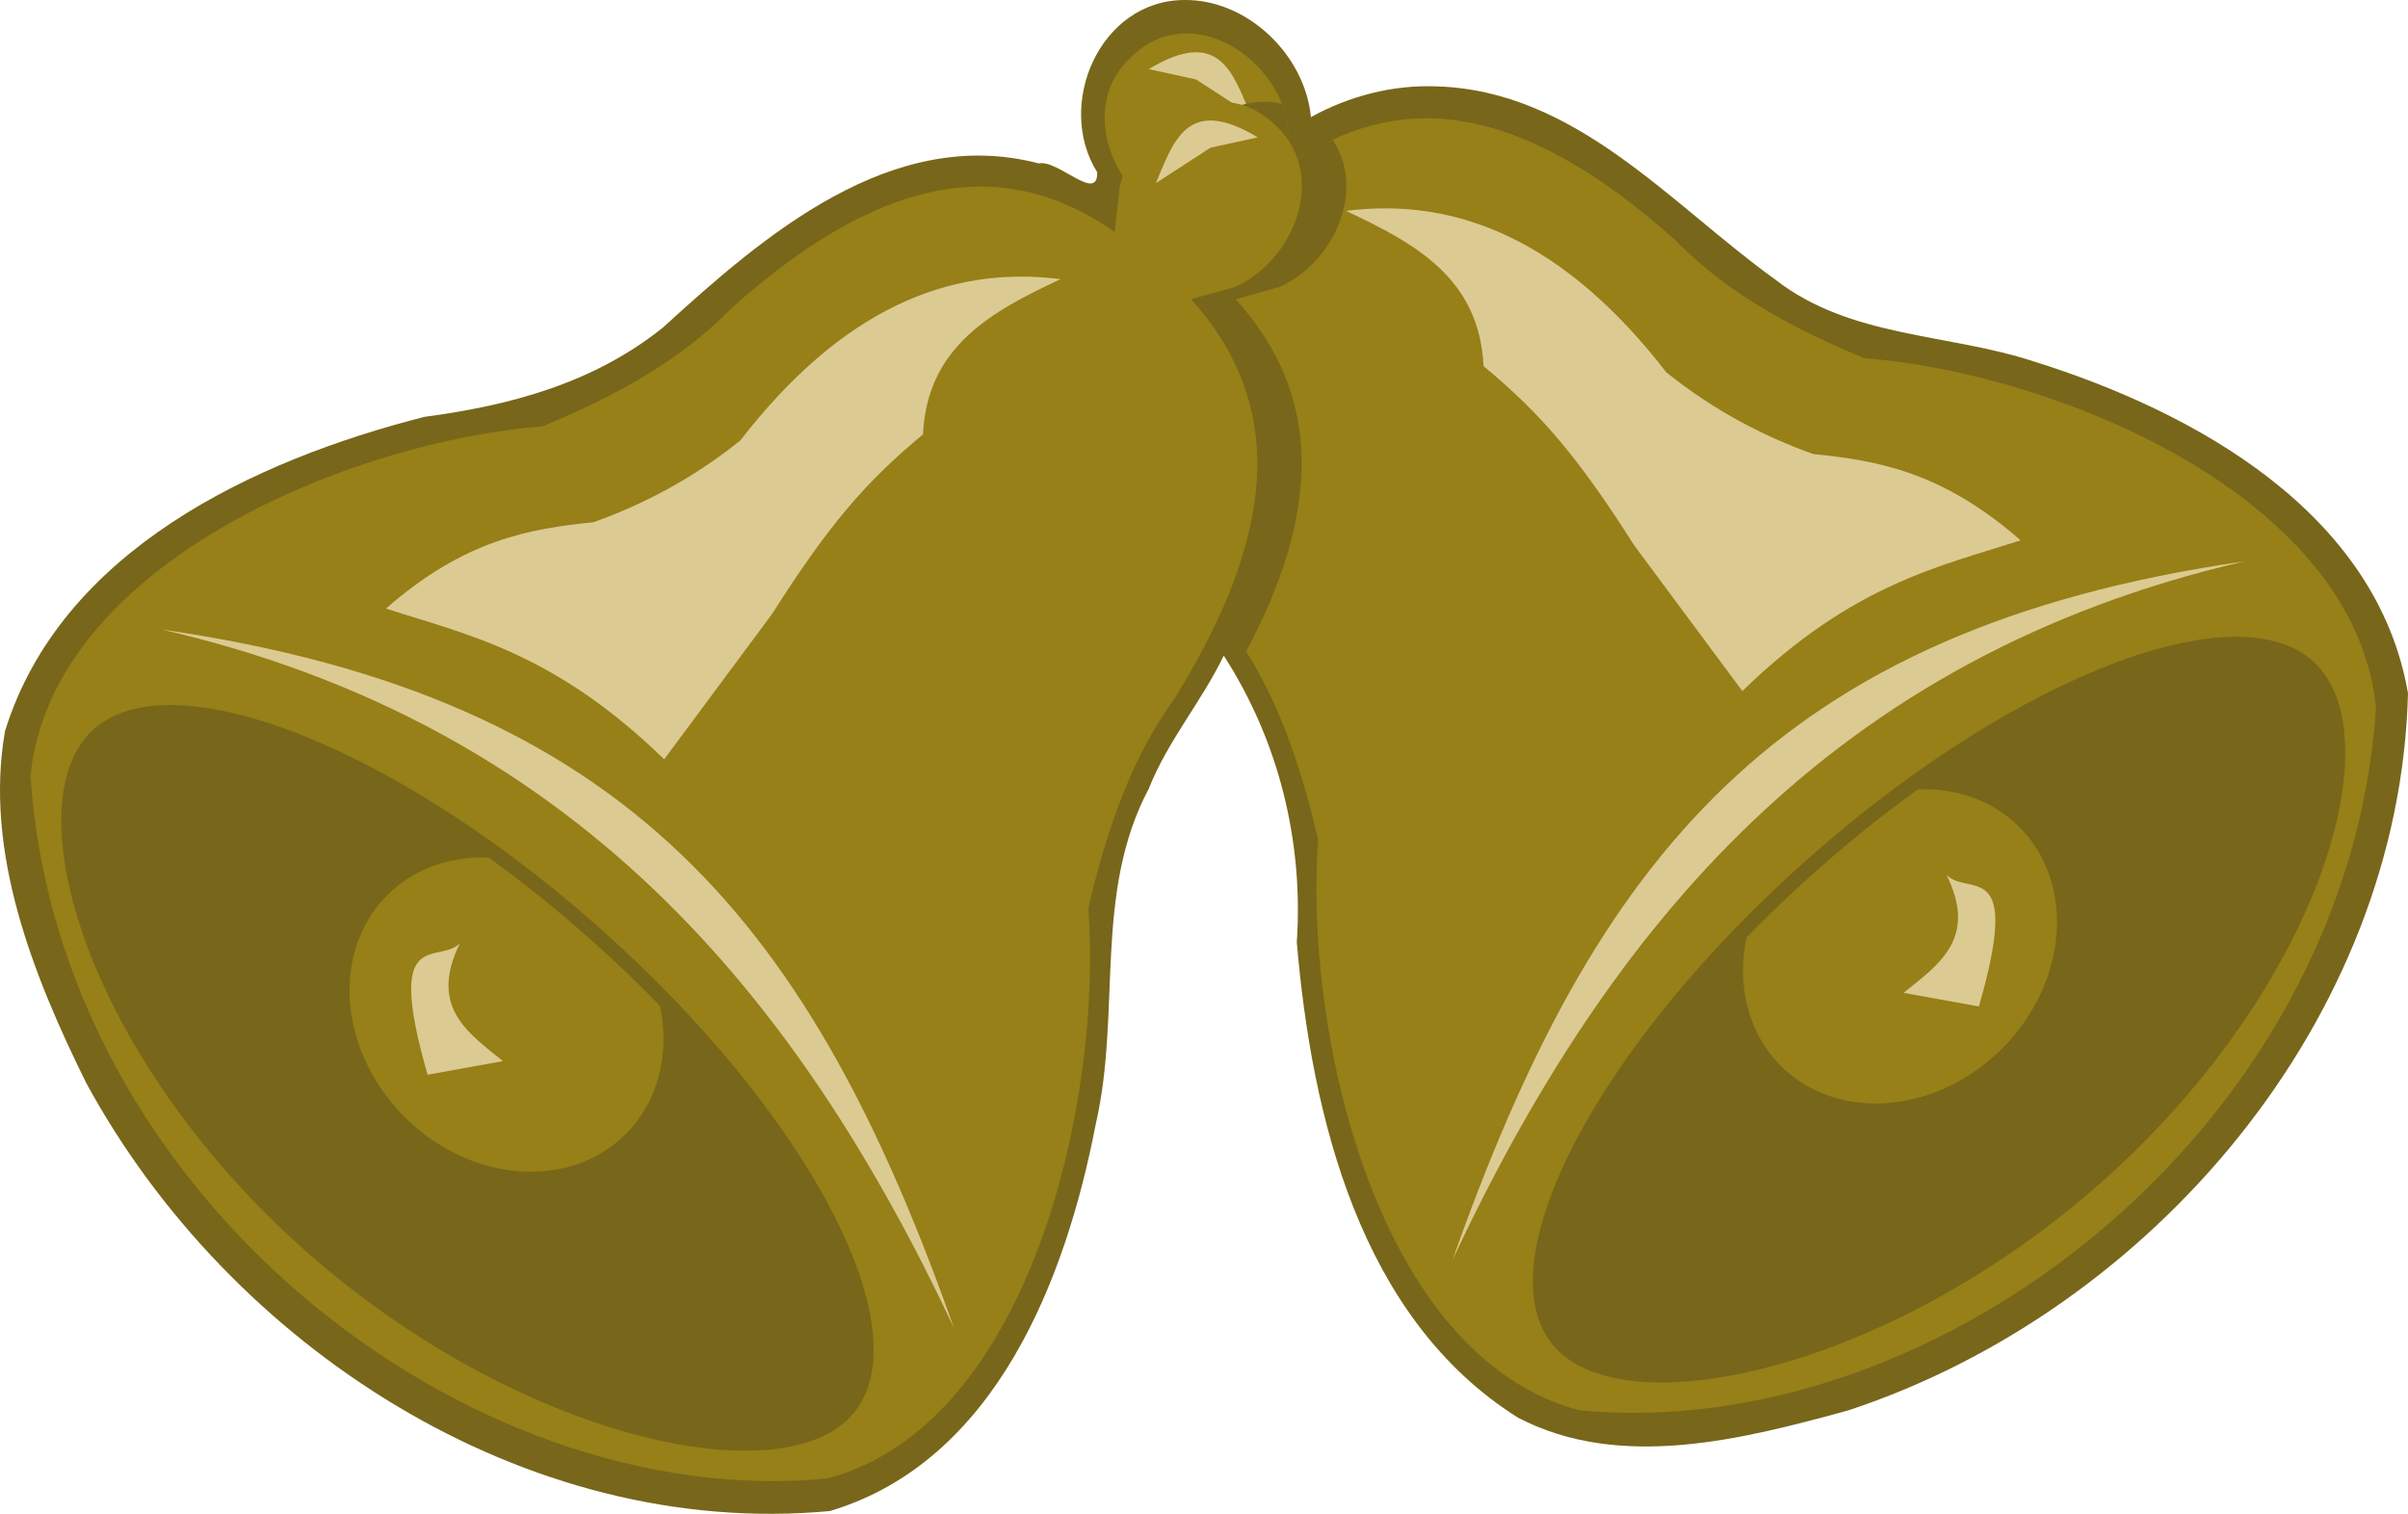 <?xml version="1.0" encoding="UTF-8" standalone="no"?>
<!-- Created with Inkscape (http://www.inkscape.org/) -->

<svg
   xmlns:dc="http://purl.org/dc/elements/1.1/"
   xmlns:cc="http://creativecommons.org/ns#"
   xmlns:rdf="http://www.w3.org/1999/02/22-rdf-syntax-ns#"
   xmlns:svg="http://www.w3.org/2000/svg"
   xmlns="http://www.w3.org/2000/svg"
   xmlns:sodipodi="http://sodipodi.sourceforge.net/DTD/sodipodi-0.dtd"
   xmlns:inkscape="http://www.inkscape.org/namespaces/inkscape"
   width="60.971mm"
   height="38.334mm"
   viewBox="0 0 216.038 135.829"
   id="svg11917"
   version="1.1"
   inkscape:version="0.91 r13725"
   sodipodi:docname="glocken.svg">
  <defs
     id="defs11919" />
  <sodipodi:namedview
     id="base"
     pagecolor="#ffffff"
     bordercolor="#666666"
     borderopacity="1.0"
     inkscape:pageopacity="0.0"
     inkscape:pageshadow="2"
     inkscape:zoom="7.9195959"
     inkscape:cx="58.51441"
     inkscape:cy="72.760199"
     inkscape:document-units="px"
     inkscape:current-layer="layer1"
     showgrid="false"
     fit-margin-top="0"
     fit-margin-left="0"
     fit-margin-right="0"
     fit-margin-bottom="0"
     inkscape:window-width="1600"
     inkscape:window-height="1138"
     inkscape:window-x="-8"
     inkscape:window-y="-8"
     inkscape:window-maximized="1" />
  <g
     inkscape:label="Ebene 1"
     inkscape:groupmode="layer"
     id="layer1"
     transform="translate(-171.858,-150.581)">
    <path
       style="fill:#78661a;fill-opacity:1;fill-rule:evenodd;stroke:none;stroke-width:0.888px;stroke-linecap:butt;stroke-linejoin:miter;stroke-opacity:1"
       d="m 278.109,150.582 c -7.591,0.029 -11.599,9.416 -7.814,15.453 0.08,2.802 -3.535,-1.171 -5.229,-0.789 -13.205,-3.454 -24.698,6.473 -33.711,14.707 -6.203,4.984 -13.636,7 -21.426,8.031 -15.241,3.887 -32.598,11.977 -37.623,28.203 -1.893,10.85 2.527,21.923 7.275,31.543 12.804,23.596 39.356,40.982 66.725,38.432 14.879,-4.437 21.184,-20.842 23.863,-34.734 2.314,-10.019 -0.239,-20.698 4.754,-30.08 1.691,-4.283 4.736,-7.81 6.727,-11.938 4.941,7.653 7.161,16.685 6.553,25.721 1.339,15.622 5.651,33.742 19.85,42.654 9.16,4.789 20.214,1.929 29.646,-0.662 27.268,-9.01 49.468,-35.137 50.197,-64.342 -2.803,-16.228 -19.139,-25.245 -33.529,-29.756 -7.82,-2.57 -16.484,-2.093 -23.27,-7.381 -9.353,-6.743 -17.853,-16.93 -30.33,-17.311 -3.928,-0.16 -7.866,0.86 -11.297,2.758 -0.525,-5.564 -5.686,-10.573 -11.361,-10.51 z"
       id="path9652"
       inkscape:connector-curvature="0" />
    <g
       id="g11550"
       transform="matrix(-1,0,0,1,1130.703,145.153)">
      <path
         style="fill:#968017;fill-opacity:1;fill-rule:evenodd;stroke:none;stroke-width:0.888px;stroke-linecap:butt;stroke-linejoin:miter;stroke-opacity:1"
         d="m 856.769,10.014 c -4.806,-3.938 -11.77,-0.012 -13.354,5.939 l -0.477,4.154 c -8.995,-6.279 -19.821,-6.217 -34.418,6.889 -3.349,3.404 -8.002,6.876 -16.914,10.567 -16.852,1.273 -44.001,12.175 -45.936,31.363 2.49,37.548 39.12,66.147 71.482,63.042 18.231,-4.816 24.713,-33.945 23.434,-51.209 2.236,-9.578 4.894,-14.809 7.682,-18.709 10.478,-16.739 8.927,-27.717 1.528,-35.896 l 3.938,-1.101 c 5.645,-2.552 8.393,-10.512 3.389,-14.725 -0.117,-0.108 -0.234,-0.216 -0.354,-0.314 z"
         id="path11552"
         inkscape:connector-curvature="0"
         sodipodi:nodetypes="ccccccccccccsc" />
      <path
         style="fill:#78661a;fill-opacity:1;stroke:none;stroke-opacity:1"
         d="m 819.489,126.144 c -6.265,7.458 -30.005,2.27 -49.011,-14.492 -19.006,-16.762 -26.081,-38.75 -19.815,-46.208 6.265,-7.458 26.752,0.085 45.758,16.847 19.006,16.762 29.334,36.395 23.068,43.853 z"
         id="path11554"
         inkscape:connector-curvature="0"
         sodipodi:nodetypes="sssss" />
      <path
         style="fill:#968017;fill-opacity:1;stroke:none;stroke-opacity:1"
         d="m 795.579,83.292 c -2.915,-2.571 -5.865,-4.922 -8.793,-7.038 a 15.144,12.968 45.208 0 0 -9.749,4.072 15.144,12.968 45.208 0 0 2.999,19.949 15.144,12.968 45.208 0 0 19.7,0.07 15.144,12.968 45.208 0 0 2.418,-10.795 c -2.052,-2.111 -4.248,-4.205 -6.575,-6.258 z"
         id="path11556"
         inkscape:connector-curvature="0" />
      <path
         style="fill:#dcca93;fill-opacity:1;fill-rule:evenodd;stroke:none;stroke-width:1px;stroke-linecap:butt;stroke-linejoin:miter;stroke-opacity:1"
         d="m 838.087,24.351 c -10.027,-1.285 -19.665,2.752 -28.741,14.486 -4.315,3.455 -8.715,5.729 -13.166,7.326 -5.714,0.586 -11.518,1.538 -18.616,7.744 7.173,2.334 15.031,3.868 24.964,13.527 l 9.667,-13.024 c 5.049,-7.937 8.338,-11.809 13.551,-16.129 0.376,-7.94 6.223,-11.055 12.341,-13.931 z"
         id="path11558"
         inkscape:connector-curvature="0"
         sodipodi:nodetypes="cccccccc" />
      <path
         style="fill:#dcca93;fill-opacity:1;fill-rule:evenodd;stroke:none;stroke-width:1px;stroke-linecap:butt;stroke-linejoin:miter;stroke-opacity:1"
         d="m 784.209,83.929 c -1.95,2.002 -6.81,-1.731 -2.906,11.804 l 6.761,-1.22 c -3.143,-2.538 -6.679,-4.867 -3.856,-10.583 z"
         id="path11560"
         inkscape:connector-curvature="0"
         sodipodi:nodetypes="cccc" />
      <path
         style="fill:#dcca93;fill-opacity:1;fill-rule:evenodd;stroke:none;stroke-width:1px;stroke-linecap:butt;stroke-linejoin:miter;stroke-opacity:1"
         d="m 757.493,55.796 c 42.176,6.096 58.342,26.831 71.023,62.637 C 814.484,88.568 794.482,64.363 757.493,55.796 Z"
         id="path11562"
         inkscape:connector-curvature="0"
         sodipodi:nodetypes="ccc" />
      <path
         style="fill:#dcca93;fill-opacity:1;fill-rule:evenodd;stroke:none;stroke-width:1px;stroke-linecap:butt;stroke-linejoin:miter;stroke-opacity:1"
         d="m 855.781,11.629 c -6.365,-3.843 -7.57,0.423 -9.145,4.109 l 4.904,-3.181 z"
         id="path11564"
         inkscape:connector-curvature="0"
         sodipodi:nodetypes="cccc" />
    </g>
    <path
       inkscape:connector-curvature="0"
       id="path12571"
       d="m 285.035,159.711 c -3.813,0.152 -7.588,3.333 -8.701,7.518 l -0.285,2.492 c 0.298,0.176 0.603,0.341 0.92,0.484 l 3.939,1.102 c -7.399,8.179 -8.951,19.158 1.527,35.896 0.41,0.574 0.817,1.189 1.221,1.83 7.656,-14.35 5.803,-24.146 -0.941,-31.602 l 3.939,-1.102 c 5.02,-2.27 7.734,-8.809 4.758,-13.193 -1.249,0.591 -2.465,1.298 -3.646,2.123 l -0.477,-4.154 c -0.111,-0.418 -0.258,-0.822 -0.42,-1.219 -0.355,-0.083 -0.713,-0.141 -1.072,-0.166 -0.254,-0.017 -0.508,-0.02 -0.762,-0.01 z"
       style="fill:#78661a;fill-opacity:1;fill-rule:evenodd;stroke:none;stroke-width:0.888px;stroke-linecap:butt;stroke-linejoin:miter;stroke-opacity:1" />
    <path
       sodipodi:nodetypes="ccccccccccccsc"
       inkscape:connector-curvature="0"
       id="path11482"
       d="m 285.688,161.291 c -4.806,-3.938 -11.77,-0.013 -13.354,5.939 l -0.477,4.154 c -8.995,-6.279 -19.821,-6.217 -34.418,6.889 -3.349,3.404 -8.002,6.876 -16.914,10.567 -16.852,1.273 -44.001,12.175 -45.936,31.363 2.49,37.548 39.12,66.147 71.482,63.042 18.231,-4.816 24.713,-33.945 23.434,-51.209 2.236,-9.578 4.894,-14.809 7.682,-18.709 10.478,-16.739 8.927,-27.717 1.528,-35.896 l 3.938,-1.101 c 5.645,-2.552 8.393,-10.512 3.389,-14.725 -0.117,-0.108 -0.234,-0.216 -0.354,-0.314 z"
       style="fill:#968017;fill-opacity:1;fill-rule:evenodd;stroke:none;stroke-width:0.888px;stroke-linecap:butt;stroke-linejoin:miter;stroke-opacity:1" />
    <path
       sodipodi:nodetypes="sssss"
       inkscape:connector-curvature="0"
       id="path11494"
       d="m 248.407,277.421 c -6.265,7.458 -30.005,2.27 -49.011,-14.492 -19.006,-16.762 -26.081,-38.75 -19.815,-46.208 6.265,-7.458 26.752,0.085 45.758,16.847 19.006,16.762 29.334,36.395 23.068,43.853 z"
       style="fill:#78661a;fill-opacity:1;stroke:none;stroke-opacity:1" />
    <path
       inkscape:connector-curvature="0"
       id="path11499"
       d="m 224.498,234.569 c -2.915,-2.571 -5.865,-4.922 -8.793,-7.038 a 15.144,12.968 45.208 0 0 -9.749,4.072 15.144,12.968 45.208 0 0 2.999,19.949 15.144,12.968 45.208 0 0 19.7,0.07 15.144,12.968 45.208 0 0 2.418,-10.795 c -2.052,-2.111 -4.248,-4.205 -6.575,-6.258 z"
       style="fill:#968017;fill-opacity:1;stroke:none;stroke-opacity:1" />
    <path
       sodipodi:nodetypes="cccccccc"
       inkscape:connector-curvature="0"
       id="path11502"
       d="m 267.005,175.628 c -10.027,-1.285 -19.665,2.752 -28.741,14.486 -4.315,3.455 -8.715,5.729 -13.166,7.326 -5.714,0.586 -11.518,1.538 -18.616,7.744 7.173,2.334 15.031,3.868 24.964,13.527 l 9.667,-13.024 c 5.049,-7.937 8.338,-11.809 13.551,-16.129 0.376,-7.94 6.223,-11.055 12.341,-13.931 z"
       style="fill:#dcca93;fill-opacity:1;fill-rule:evenodd;stroke:none;stroke-width:1px;stroke-linecap:butt;stroke-linejoin:miter;stroke-opacity:1" />
    <path
       sodipodi:nodetypes="cccc"
       inkscape:connector-curvature="0"
       id="path11504"
       d="m 213.127,235.206 c -1.95,2.002 -6.81,-1.731 -2.906,11.804 l 6.761,-1.22 c -3.143,-2.538 -6.679,-4.867 -3.856,-10.583 z"
       style="fill:#dcca93;fill-opacity:1;fill-rule:evenodd;stroke:none;stroke-width:1px;stroke-linecap:butt;stroke-linejoin:miter;stroke-opacity:1" />
    <path
       sodipodi:nodetypes="ccc"
       inkscape:connector-curvature="0"
       id="path11450"
       d="m 186.412,207.073 c 42.176,6.096 58.342,26.831 71.023,62.637 -14.032,-29.865 -34.034,-54.07 -71.023,-62.637 z"
       style="fill:#dcca93;fill-opacity:1;fill-rule:evenodd;stroke:none;stroke-width:1px;stroke-linecap:butt;stroke-linejoin:miter;stroke-opacity:1" />
    <path
       sodipodi:nodetypes="cccc"
       inkscape:connector-curvature="0"
       id="path11539"
       d="m 284.7,162.906 c -6.365,-3.843 -7.57,0.423 -9.145,4.109 l 4.904,-3.181 z"
       style="fill:#dcca93;fill-opacity:1;fill-rule:evenodd;stroke:none;stroke-width:1px;stroke-linecap:butt;stroke-linejoin:miter;stroke-opacity:1" />
  </g>
</svg>

